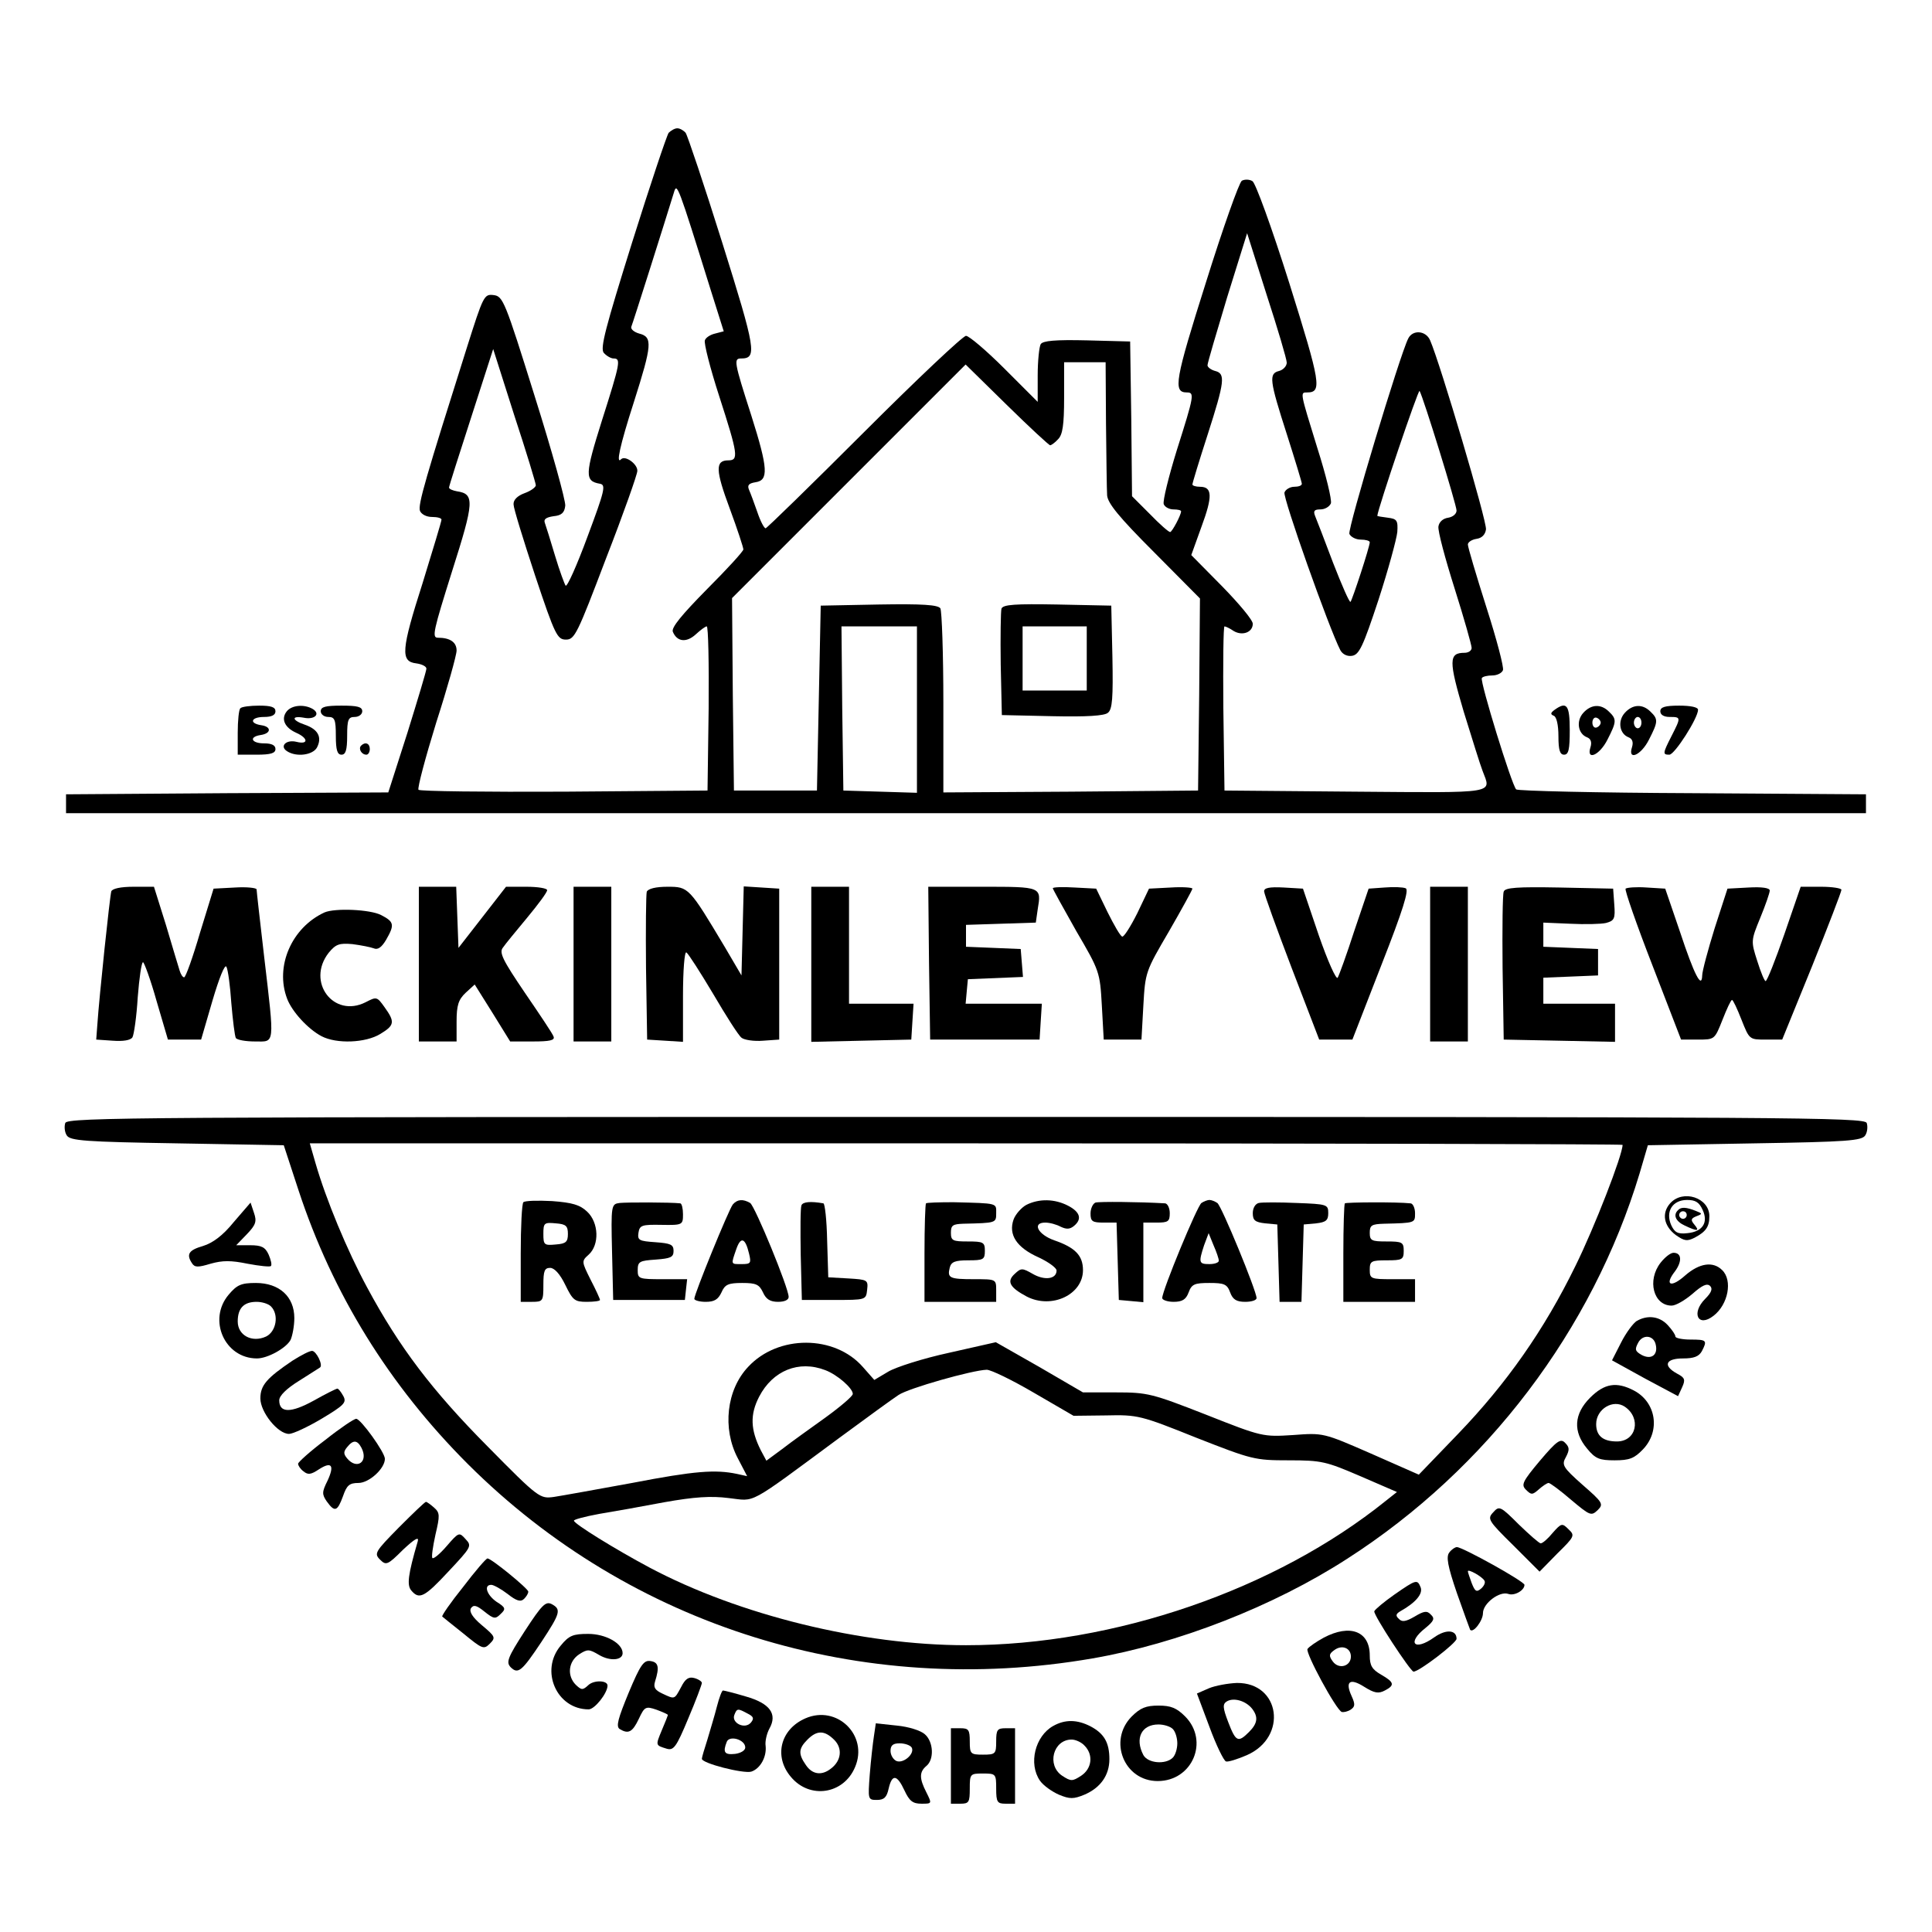 <?xml version="1.0" standalone="no"?>
<!DOCTYPE svg PUBLIC "-//W3C//DTD SVG 20010904//EN"
 "http://www.w3.org/TR/2001/REC-SVG-20010904/DTD/svg10.dtd">
<svg version="1.0" xmlns="http://www.w3.org/2000/svg"
 width="512pt" height="512pt" viewBox="0 0 512 512"
 preserveAspectRatio="xMidYMid meet">
<g transform="translate(0,512) scale(0.1,-0.1)"
fill="#000000" stroke="none">
<path d="M1772 4768 c-5 -7 -49 -138 -97 -291 -70 -224 -85 -280 -75 -292 7
-8 19 -15 26 -15 20 0 18 -11 -31 -165 -45 -143 -46 -160 -5 -167 16 -3 13
-17 -33 -140 -28 -76 -54 -134 -58 -130 -3 4 -16 39 -28 79 -12 40 -24 79 -27
87 -4 10 3 15 23 18 21 2 29 9 31 28 1 14 -35 144 -81 290 -79 253 -84 265
-109 268 -25 3 -27 -1 -71 -140 -109 -345 -130 -416 -124 -432 4 -9 17 -16 32
-16 14 0 25 -3 25 -7 0 -5 -23 -80 -50 -168 -57 -178 -59 -208 -17 -213 15 -2
27 -8 27 -14 0 -6 -23 -82 -50 -169 l-51 -159 -427 -2 -427 -3 0 -25 0 -25
2385 0 2385 0 0 25 0 25 -460 3 c-252 1 -463 6 -467 10 -12 12 -96 285 -91
295 2 4 15 7 28 7 12 0 25 6 28 14 3 7 -17 83 -44 167 -27 85 -49 159 -49 166
0 6 10 13 23 15 14 2 23 11 25 25 3 20 -121 439 -148 501 -11 26 -46 29 -58 5
-22 -43 -161 -504 -156 -518 4 -8 17 -15 30 -15 13 0 24 -3 24 -7 0 -12 -46
-152 -51 -158 -3 -2 -23 44 -46 103 -22 59 -44 115 -48 125 -5 13 -2 17 14 17
12 0 24 7 28 16 3 9 -13 75 -36 147 -46 149 -46 147 -27 147 40 0 36 24 -47
289 -47 149 -90 267 -98 271 -8 5 -21 5 -28 1 -7 -4 -50 -125 -95 -269 -82
-259 -88 -292 -51 -292 21 0 20 -7 -26 -152 -22 -71 -38 -136 -35 -144 3 -8
15 -14 26 -14 11 0 20 -2 20 -5 0 -10 -24 -55 -29 -55 -4 0 -28 21 -54 48
l-47 47 -2 205 -3 205 -114 3 c-85 2 -117 -1 -123 -10 -4 -7 -8 -44 -8 -83 l0
-70 -88 88 c-48 48 -94 87 -102 87 -8 0 -130 -115 -270 -255 -140 -140 -258
-255 -261 -255 -4 0 -14 19 -22 43 -8 23 -18 50 -22 59 -5 12 -1 17 17 20 35
5 34 35 -11 177 -46 143 -47 151 -27 151 43 0 39 23 -50 307 -48 153 -92 284
-97 291 -5 6 -15 12 -22 12 -7 0 -17 -6 -23 -12z m111 -415 l35 -111 -23 -6
c-13 -3 -25 -11 -27 -18 -3 -7 14 -74 38 -148 50 -155 52 -170 24 -170 -35 0
-34 -26 4 -128 20 -54 36 -103 36 -108 0 -5 -43 -52 -96 -105 -68 -69 -95
-102 -91 -113 11 -27 36 -30 61 -7 12 11 25 21 29 21 4 0 6 -98 5 -217 l-3
-218 -379 -3 c-209 -1 -383 1 -387 5 -3 5 18 84 47 178 30 93 54 179 54 191 0
22 -17 34 -50 34 -16 0 -11 20 38 176 59 185 60 205 13 212 -11 2 -21 6 -21
10 0 4 27 88 59 187 l58 180 56 -176 c32 -97 57 -180 57 -185 0 -5 -13 -15
-30 -21 -19 -7 -30 -18 -29 -30 0 -10 26 -94 57 -188 53 -159 59 -170 82 -170
23 0 30 15 106 215 46 118 83 223 83 232 1 18 -32 42 -43 31 -14 -15 -4 34 34
152 48 151 50 172 14 181 -14 4 -23 12 -21 18 4 9 89 278 113 356 8 27 10 22
97 -257z m1527 -194 c0 -9 -9 -19 -20 -22 -28 -7 -26 -24 20 -167 22 -69 40
-128 40 -132 0 -5 -9 -8 -20 -8 -11 0 -23 -7 -26 -15 -5 -13 118 -360 148
-418 6 -11 18 -17 31 -15 19 3 29 24 70 148 26 80 48 161 50 180 2 31 -1 35
-25 38 -16 2 -28 4 -28 5 2 21 109 337 112 331 10 -17 98 -302 98 -317 0 -9
-10 -17 -22 -19 -14 -2 -24 -11 -26 -23 -2 -12 18 -86 43 -165 25 -79 45 -150
45 -157 0 -7 -8 -13 -19 -13 -42 0 -42 -21 -2 -156 22 -71 44 -142 50 -157 23
-61 43 -58 -336 -55 l-348 3 -3 218 c-1 119 0 217 3 217 3 0 14 -5 24 -12 23
-14 51 -4 51 19 0 10 -37 54 -82 100 l-81 82 27 75 c30 81 29 106 -4 106 -11
0 -20 3 -20 6 0 4 18 63 40 131 46 143 48 163 20 170 -11 3 -20 10 -20 15 0 6
24 87 52 180 l53 170 52 -164 c29 -89 53 -170 53 -179z m-479 -161 c1 -90 2
-176 3 -191 2 -21 31 -57 124 -150 l122 -123 -2 -254 -3 -255 -337 -3 -338 -2
0 237 c0 131 -4 244 -8 251 -7 9 -46 12 -163 10 l-154 -3 -5 -245 -5 -245
-110 0 -110 0 -3 255 -2 255 310 310 309 309 109 -107 c60 -59 112 -107 115
-107 3 0 13 7 21 16 12 12 16 37 16 110 l0 94 55 0 55 0 1 -162z m-501 -758
l0 -221 -97 3 -98 3 -3 218 -2 217 100 0 100 0 0 -220z"/>
<path d="M2654 3507 c-2 -7 -3 -74 -2 -148 l3 -134 134 -3 c91 -2 138 1 147 9
12 9 14 40 12 148 l-3 136 -143 3 c-111 2 -144 0 -148 -11z m226 -132 l0 -85
-85 0 -85 0 0 85 0 85 85 0 85 0 0 -85z"/>
<path d="M637 3243 c-4 -3 -7 -33 -7 -65 l0 -58 50 0 c38 0 50 4 50 15 0 10
-10 15 -30 15 -34 0 -41 17 -10 22 29 4 30 22 3 26 -34 5 -28 22 7 22 20 0 30
5 30 15 0 11 -11 15 -43 15 -24 0 -47 -3 -50 -7z"/>
<path d="M760 3235 c-16 -20 -6 -43 25 -57 32 -14 33 -32 1 -24 -28 7 -46 -12
-25 -25 25 -16 68 -10 79 10 14 27 3 48 -31 60 -36 12 -38 25 -4 19 29 -6 45
10 24 23 -22 13 -55 11 -69 -6z"/>
<path d="M850 3235 c0 -8 9 -15 20 -15 17 0 20 -7 20 -50 0 -38 4 -50 15 -50
11 0 15 12 15 50 0 43 3 50 20 50 11 0 20 7 20 15 0 12 -13 15 -55 15 -42 0
-55 -3 -55 -15z"/>
<path d="M4120 3239 c-11 -8 -12 -12 -2 -16 7 -3 12 -24 12 -54 0 -37 4 -49
15 -49 12 0 15 14 15 65 0 67 -8 77 -40 54z"/>
<path d="M4196 3231 c-20 -22 -14 -56 10 -65 10 -4 13 -13 9 -26 -12 -37 24
-22 45 20 24 47 25 54 4 74 -21 21 -47 20 -68 -3z m46 -26 c0 -5 -5 -11 -11
-13 -6 -2 -11 4 -11 13 0 9 5 15 11 13 6 -2 11 -8 11 -13z"/>
<path d="M4306 3231 c-20 -22 -14 -56 10 -65 10 -4 13 -13 9 -26 -12 -37 24
-22 45 20 24 47 25 54 4 74 -21 21 -47 20 -68 -3z m44 -26 c0 -8 -4 -15 -10
-15 -5 0 -10 7 -10 15 0 8 5 15 10 15 6 0 10 -7 10 -15z"/>
<path d="M4400 3235 c0 -9 9 -15 25 -15 30 0 30 -1 5 -50 -24 -47 -24 -50 -6
-50 14 0 76 97 76 119 0 7 -20 11 -50 11 -38 0 -50 -4 -50 -15z"/>
<path d="M957 3144 c-8 -8 1 -24 14 -24 5 0 9 7 9 15 0 15 -12 20 -23 9z"/>
<path d="M295 2758 c-4 -13 -32 -279 -37 -353 l-3 -40 44 -3 c27 -2 47 1 52 9
4 7 11 55 14 106 4 51 10 93 14 93 3 0 20 -46 36 -103 l30 -102 44 0 44 0 30
103 c18 61 33 98 37 90 4 -7 10 -50 13 -96 4 -46 9 -87 12 -93 4 -5 26 -9 51
-9 53 0 52 -14 24 225 -11 94 -20 174 -20 178 0 4 -26 7 -57 5 l-57 -3 -36
-117 c-19 -65 -38 -118 -42 -118 -4 0 -9 8 -12 18 -3 9 -19 63 -36 120 l-32
102 -54 0 c-35 0 -56 -5 -59 -12z"/>
<path d="M1110 2565 l0 -205 50 0 50 0 0 53 c0 43 5 58 24 76 l24 22 47 -75
47 -76 60 0 c45 0 59 3 55 13 -2 7 -37 59 -76 116 -59 87 -69 107 -58 120 6 9
35 44 64 79 29 35 53 67 53 73 0 5 -25 9 -55 9 l-54 0 -63 -81 -63 -81 -3 81
-3 81 -49 0 -50 0 0 -205z"/>
<path d="M1520 2565 l0 -205 50 0 50 0 0 205 0 205 -50 0 -50 0 0 -205z"/>
<path d="M1714 2757 c-2 -7 -3 -98 -2 -202 l3 -190 48 -3 47 -3 0 121 c0 68 4
119 9 116 5 -3 37 -53 71 -110 34 -58 67 -110 75 -116 7 -6 33 -10 57 -8 l43
3 0 200 0 200 -47 3 -47 3 -3 -118 -3 -118 -44 75 c-95 159 -96 160 -152 160
-31 0 -51 -5 -55 -13z"/>
<path d="M2150 2565 l0 -206 133 3 132 3 3 48 3 47 -85 0 -86 0 0 155 0 155
-50 0 -50 0 0 -205z"/>
<path d="M2462 2568 l3 -203 145 0 145 0 3 48 3 47 -101 0 -101 0 3 33 3 32
73 3 73 3 -3 37 -3 37 -72 3 -73 3 0 29 0 29 93 3 92 3 5 35 c10 60 11 60
-146 60 l-144 0 2 -202z"/>
<path d="M2790 2766 c0 -2 28 -53 62 -113 62 -106 63 -109 68 -198 l5 -90 50
0 50 0 5 90 c5 89 6 91 68 197 34 59 62 110 62 113 0 3 -26 5 -57 3 l-58 -3
-31 -65 c-18 -36 -36 -64 -40 -62 -5 1 -22 31 -39 65 l-30 62 -57 3 c-32 2
-58 1 -58 -2z"/>
<path d="M3350 2758 c0 -7 33 -98 73 -203 l73 -190 44 0 44 0 77 198 c57 145
74 200 64 203 -7 3 -32 4 -56 2 l-42 -3 -38 -112 c-20 -62 -40 -117 -44 -124
-4 -6 -26 43 -50 112 l-42 124 -51 3 c-38 2 -52 -1 -52 -10z"/>
<path d="M3790 2565 l0 -205 50 0 50 0 0 205 0 205 -50 0 -50 0 0 -205z"/>
<path d="M3985 2757 c-3 -7 -4 -98 -3 -202 l3 -190 148 -3 147 -3 0 51 0 50
-95 0 -95 0 0 35 0 34 73 3 72 3 0 35 0 35 -72 3 -73 3 0 32 0 32 71 -3 c39
-2 82 -1 95 2 22 6 25 11 22 49 l-3 42 -143 3 c-110 2 -144 0 -147 -11z"/>
<path d="M4308 2765 c-3 -3 29 -95 71 -203 l76 -197 45 0 c44 0 44 0 65 53 11
28 22 52 25 52 3 0 14 -24 25 -52 21 -53 21 -53 64 -53 l44 0 79 194 c43 107
78 198 78 203 0 4 -24 8 -54 8 l-54 0 -43 -125 c-24 -69 -46 -125 -50 -125 -3
0 -13 24 -22 53 -17 53 -17 54 8 115 14 34 25 66 25 72 0 7 -21 10 -56 8 l-56
-3 -34 -105 c-18 -58 -33 -114 -33 -125 -1 -37 -21 1 -59 116 l-39 114 -49 3
c-27 2 -52 0 -56 -3z"/>
<path d="M860 2702 c-87 -40 -132 -143 -99 -229 13 -34 55 -80 91 -99 40 -21
117 -18 156 6 38 23 39 32 11 71 -20 28 -21 28 -50 13 -85 -43 -158 54 -98
131 19 23 28 26 63 23 23 -3 48 -8 56 -11 11 -5 21 2 33 22 23 40 22 48 -13
66 -29 15 -122 19 -150 7z"/>
<path d="M173 2144 c-3 -9 -2 -24 4 -33 9 -14 47 -17 293 -21 l282 -5 39 -119
c90 -274 240 -517 449 -726 432 -431 1042 -621 1655 -515 226 39 480 138 675
264 371 238 650 607 775 1021 l22 75 283 5 c246 4 284 7 293 21 6 9 7 24 4 33
-6 15 -192 16 -2387 16 -2195 0 -2381 -1 -2387 -16z m4127 -58 c0 -27 -75
-220 -125 -321 -83 -170 -183 -312 -311 -445 l-104 -108 -127 56 c-126 55
-126 55 -206 49 -80 -5 -82 -5 -231 54 -143 56 -155 59 -238 59 l-88 0 -115
67 -116 66 -124 -28 c-69 -15 -141 -38 -161 -50 l-37 -22 -30 34 c-75 86 -225
86 -304 1 -58 -61 -69 -164 -28 -242 l25 -48 -27 6 c-57 12 -112 8 -278 -24
-93 -17 -187 -34 -207 -37 -37 -5 -40 -4 -175 133 -148 149 -235 264 -320 422
-53 98 -109 233 -137 330 l-15 52 1740 0 c956 0 1739 -2 1739 -4z m-2113 -597
c32 -12 73 -48 73 -63 0 -6 -33 -34 -73 -63 -39 -28 -91 -65 -114 -83 l-42
-31 -15 28 c-27 54 -29 94 -4 142 36 69 105 97 175 70z m553 -60 l105 -61 86
1 c84 2 92 0 239 -59 148 -58 155 -60 245 -60 88 0 99 -3 190 -42 l97 -42 -29
-23 c-293 -236 -720 -383 -1113 -383 -276 0 -602 80 -839 206 -90 48 -200 116
-200 124 -1 3 29 11 67 18 37 6 115 20 173 31 79 14 123 17 170 11 73 -8 45
-24 294 160 72 53 142 104 156 113 26 18 196 66 234 67 11 0 67 -27 125 -61z"/>
<path d="M1387 1934 c-4 -4 -7 -65 -7 -136 l0 -128 30 0 c29 0 30 2 30 45 0
37 3 45 18 45 11 0 26 -16 40 -45 20 -41 25 -45 57 -45 19 0 35 2 35 5 0 3
-11 27 -25 54 -24 48 -24 49 -5 66 29 26 27 85 -4 114 -19 18 -39 24 -93 28
-38 2 -72 1 -76 -3z m118 -84 c0 -21 -5 -26 -32 -28 -31 -3 -33 -1 -33 28 0
29 2 31 33 28 27 -2 32 -7 32 -28z"/>
<path d="M1642 1932 c-22 -3 -23 -5 -20 -130 l3 -127 95 0 95 0 3 28 3 27 -65
0 c-63 0 -66 1 -66 24 0 23 5 25 48 28 39 3 47 6 47 23 0 17 -8 20 -48 23 -43
3 -48 5 -45 25 3 20 9 22 61 21 56 -1 57 0 57 28 0 15 -3 28 -7 29 -27 3 -142
3 -161 1z"/>
<path d="M1942 1928 c-11 -14 -102 -237 -102 -250 0 -4 14 -8 30 -8 23 0 33 6
42 25 9 21 18 25 55 25 37 0 45 -4 55 -25 8 -18 19 -25 40 -25 17 0 28 5 28
13 0 24 -89 240 -102 249 -19 11 -34 10 -46 -4z m43 -130 c6 -25 5 -28 -19
-28 -30 0 -29 -2 -15 39 12 35 24 31 34 -11z"/>
<path d="M2124 1926 c-3 -7 -3 -66 -2 -132 l3 -119 85 0 c85 0 85 0 88 27 3
26 1 27 -50 30 l-53 3 -3 98 c-1 53 -6 98 -10 98 -34 6 -54 4 -58 -5z"/>
<path d="M2454 1931 c-2 -2 -4 -62 -4 -133 l0 -128 95 0 95 0 0 30 c0 30 0 30
-58 30 -66 0 -72 3 -65 31 4 15 14 19 49 19 40 0 44 2 44 25 0 23 -4 25 -45
25 -40 0 -45 2 -45 23 0 20 5 23 33 24 87 2 87 2 87 28 0 27 6 26 -113 29 -38
0 -71 -1 -73 -3z"/>
<path d="M2720 1927 c-13 -7 -29 -25 -34 -39 -14 -40 8 -74 66 -100 26 -12 48
-28 48 -35 0 -23 -32 -27 -63 -9 -28 16 -31 16 -48 0 -22 -20 -13 -36 32 -60
66 -34 149 5 149 70 0 39 -21 60 -76 79 -43 15 -60 47 -24 47 12 0 30 -5 41
-11 15 -7 24 -7 35 2 22 18 17 37 -16 54 -35 18 -76 19 -110 2z"/>
<path d="M2903 1933 c-7 -3 -13 -16 -13 -29 0 -21 5 -24 35 -24 l34 0 3 -102
3 -103 33 -3 32 -3 0 105 0 106 35 0 c31 0 35 3 35 25 0 14 -6 25 -12 26 -68
4 -176 5 -185 2z"/>
<path d="M3184 1932 c-11 -7 -104 -232 -104 -252 0 -5 14 -10 30 -10 23 0 33
6 40 25 8 22 16 25 55 25 39 0 47 -3 55 -25 7 -19 17 -25 40 -25 16 0 30 4 30
10 0 19 -93 245 -104 252 -6 4 -15 8 -21 8 -5 0 -15 -4 -21 -8z m46 -153 c0
-5 -11 -9 -25 -9 -28 0 -29 4 -14 50 l12 32 13 -32 c8 -18 14 -36 14 -41z"/>
<path d="M3336 1932 c-9 -2 -16 -13 -16 -27 0 -19 6 -24 33 -27 l32 -3 3 -102
3 -103 29 0 29 0 3 103 3 102 33 3 c26 3 32 8 32 27 0 23 -3 24 -84 27 -46 2
-91 2 -100 0z"/>
<path d="M3564 1931 c-2 -2 -4 -62 -4 -133 l0 -128 95 0 95 0 0 30 0 30 -60 0
c-57 0 -60 1 -60 25 0 23 4 25 45 25 41 0 45 2 45 25 0 23 -4 25 -45 25 -40 0
-45 2 -45 23 0 20 5 23 38 24 83 2 82 2 82 28 0 14 -6 26 -12 26 -37 4 -170 3
-174 0z"/>
<path d="M4426 1931 c-23 -26 -17 -60 15 -84 23 -16 30 -17 50 -7 30 16 39 29
39 57 0 49 -70 72 -104 34z m86 -17 c16 -34 0 -58 -40 -62 -26 -3 -34 2 -43
21 -16 36 3 67 42 67 22 0 32 -6 41 -26z"/>
<path d="M4447 1913 c-14 -13 -6 -30 18 -41 34 -16 40 -15 25 3 -10 12 -9 16
6 22 16 6 16 7 -2 14 -25 10 -39 11 -47 2z m23 -13 c0 -5 -4 -10 -10 -10 -5 0
-10 5 -10 10 0 6 5 10 10 10 6 0 10 -4 10 -10z"/>
<path d="M620 1882 c-29 -36 -56 -56 -82 -64 -38 -11 -45 -22 -29 -46 7 -11
16 -11 49 -1 32 9 54 9 98 0 32 -6 60 -9 62 -6 3 3 0 16 -6 30 -9 20 -19 25
-49 25 l-37 0 28 29 c24 25 27 34 19 57 l-9 27 -44 -51z"/>
<path d="M4401 1774 c-37 -47 -19 -114 29 -114 11 0 35 14 55 31 26 23 39 29
47 21 7 -7 4 -17 -13 -34 -38 -38 -19 -77 22 -45 39 30 51 94 23 121 -24 24
-60 19 -98 -14 -38 -34 -56 -26 -27 11 19 26 18 49 -4 49 -8 0 -23 -12 -34
-26z"/>
<path d="M606 1689 c-56 -66 -11 -169 75 -169 28 0 77 27 89 49 5 11 10 37 10
58 0 57 -40 93 -102 93 -39 0 -50 -5 -72 -31z m112 -31 c22 -22 14 -67 -13
-80 -37 -17 -75 3 -75 40 0 35 16 52 50 52 14 0 31 -5 38 -12z"/>
<path d="M4337 1619 c-9 -6 -28 -31 -41 -57 l-24 -47 87 -48 88 -47 11 24 c9
20 7 25 -14 36 -38 21 -30 40 16 40 29 0 42 5 50 19 15 29 13 31 -30 31 -22 0
-40 4 -40 8 0 5 -9 18 -20 30 -22 24 -54 28 -83 11z m51 -63 c6 -27 -12 -40
-37 -27 -18 10 -19 15 -10 32 12 24 42 21 47 -5z"/>
<path d="M775 1514 c-68 -46 -85 -65 -85 -100 0 -36 46 -94 76 -94 10 0 49 18
86 40 60 36 67 43 58 60 -6 11 -13 20 -16 20 -3 0 -31 -14 -63 -32 -60 -33
-91 -33 -91 1 0 12 19 31 53 52 28 18 54 34 55 35 9 6 -10 44 -21 44 -7 0 -30
-12 -52 -26z"/>
<path d="M4214 1416 c-43 -43 -46 -90 -8 -135 22 -27 33 -31 73 -31 39 0 52 5
75 29 47 49 35 125 -24 156 -46 24 -78 19 -116 -19z m92 -24 c44 -30 31 -92
-21 -92 -37 0 -55 15 -55 46 0 40 45 67 76 46z"/>
<path d="M862 1304 c-40 -30 -72 -59 -72 -63 0 -5 6 -14 14 -20 12 -10 20 -9
41 5 34 22 42 11 23 -30 -15 -30 -15 -36 -2 -55 21 -29 28 -27 43 14 10 29 17
35 41 35 28 0 70 38 70 64 0 17 -64 106 -76 106 -6 0 -43 -25 -82 -56z m96
-21 c19 -37 -12 -59 -38 -28 -10 12 -10 18 0 30 16 20 27 19 38 -2z"/>
<path d="M4081 1249 c-47 -56 -50 -64 -37 -77 14 -14 17 -14 34 1 10 9 22 17
26 17 4 0 31 -20 60 -45 50 -42 53 -43 70 -27 16 16 14 20 -40 67 -53 47 -56
53 -44 74 10 19 9 26 -2 37 -12 13 -22 6 -67 -47z"/>
<path d="M1057 1072 c-63 -64 -66 -69 -50 -85 16 -16 20 -15 61 26 31 29 43
36 39 22 -26 -89 -29 -116 -17 -130 21 -25 35 -18 99 51 60 64 62 67 45 85
-17 19 -18 19 -50 -18 -18 -21 -35 -35 -38 -32 -3 2 1 30 8 62 12 51 12 58 -4
72 -9 8 -19 15 -21 15 -3 0 -35 -31 -72 -68z"/>
<path d="M3957 1112 c-16 -17 -13 -22 53 -87 l70 -70 47 48 c46 45 47 48 30
64 -17 17 -19 17 -42 -9 -13 -16 -27 -28 -32 -28 -4 0 -30 23 -58 50 -49 49
-52 50 -68 32z"/>
<path d="M3841 1006 c-9 -11 -5 -35 20 -108 18 -51 34 -95 35 -97 8 -10 34 24
34 44 0 26 44 59 67 51 16 -6 43 9 43 24 0 9 -164 100 -179 100 -5 0 -14 -6
-20 -14z m93 -75 c3 -5 -1 -14 -9 -21 -12 -10 -16 -8 -25 15 -5 14 -10 28 -10
31 0 7 38 -14 44 -25z"/>
<path d="M1227 914 c-33 -41 -57 -76 -55 -78 1 -1 27 -22 56 -45 50 -41 54
-43 70 -27 16 16 15 19 -21 49 -25 21 -34 36 -29 45 7 10 15 8 36 -9 25 -20
29 -20 43 -6 14 13 13 17 -11 32 -26 18 -35 45 -14 45 6 0 26 -11 43 -24 24
-19 35 -22 44 -13 6 6 11 14 11 19 0 8 -98 88 -108 88 -4 0 -33 -34 -65 -76z"/>
<path d="M3695 894 c-27 -19 -51 -39 -53 -44 -3 -9 96 -160 104 -160 15 0 114
76 114 87 0 24 -28 26 -59 4 -53 -38 -74 -15 -23 25 22 18 25 25 14 35 -10 11
-18 10 -43 -5 -24 -14 -34 -15 -42 -6 -9 8 -8 13 4 20 41 23 60 46 54 63 -9
22 -11 22 -70 -19z"/>
<path d="M1391 798 c-46 -71 -50 -83 -38 -96 20 -20 30 -11 82 67 50 76 53 86
27 100 -16 8 -26 -2 -71 -71z"/>
<path d="M3508 780 c-20 -11 -39 -24 -43 -30 -6 -10 76 -162 91 -167 5 -1 15
1 23 6 12 8 13 14 3 36 -18 39 -5 49 33 25 27 -17 38 -19 55 -10 27 14 25 22
-10 42 -24 14 -30 24 -30 51 0 64 -52 84 -122 47z m72 -50 c0 -26 -32 -35 -48
-13 -11 15 -10 20 4 30 20 15 44 6 44 -17z"/>
<path d="M1486 759 c-56 -66 -11 -169 74 -169 16 0 50 43 50 63 0 14 -35 15
-50 2 -16 -15 -19 -14 -34 0 -24 24 -20 62 9 81 22 14 26 14 53 -2 29 -17 62
-14 62 5 0 26 -45 51 -91 51 -40 0 -51 -4 -73 -31z"/>
<path d="M1666 634 c-28 -68 -34 -89 -24 -96 23 -14 34 -9 51 27 15 32 18 34
47 24 16 -6 30 -12 30 -14 0 -1 -7 -19 -16 -40 -17 -41 -17 -40 12 -49 19 -6
26 3 58 80 20 47 36 90 36 94 0 4 -9 10 -20 13 -15 4 -24 -2 -35 -24 -18 -33
-16 -33 -50 -17 -19 9 -24 16 -19 32 12 38 9 51 -12 54 -18 3 -27 -10 -58 -84z"/>
<path d="M3204 646 l-32 -14 33 -88 c18 -49 38 -90 44 -92 5 -2 31 6 56 17
108 48 88 192 -27 191 -24 -1 -57 -7 -74 -14z m114 -54 c17 -22 15 -39 -8 -62
-29 -29 -35 -26 -55 26 -15 39 -15 48 -4 55 18 11 50 2 67 -19z"/>
<path d="M1900 598 c-6 -24 -18 -63 -25 -87 -8 -25 -15 -48 -15 -52 0 -12 110
-40 131 -34 24 8 41 39 38 68 -2 12 3 33 10 46 22 39 1 67 -62 85 -30 9 -58
16 -61 16 -3 0 -10 -19 -16 -42z m81 -19 c16 -8 18 -13 9 -24 -16 -19 -52 -1
-44 20 7 18 9 18 35 4z m-6 -90 c0 -8 -12 -15 -27 -17 -28 -3 -33 4 -22 32 7
18 49 6 49 -15z"/>
<path d="M2999 571 c-63 -64 -20 -171 69 -171 92 0 137 106 73 171 -23 23 -38
29 -71 29 -33 0 -48 -6 -71 -29z m109 -33 c7 -7 12 -24 12 -38 0 -14 -5 -31
-12 -38 -19 -19 -66 -15 -78 7 -23 44 -5 81 40 81 14 0 31 -5 38 -12z"/>
<path d="M2134 566 c-66 -29 -84 -101 -38 -155 50 -60 140 -46 170 26 36 84
-48 166 -132 129z m77 -57 c22 -22 19 -55 -9 -76 -24 -19 -49 -16 -66 9 -21
30 -20 44 4 68 25 25 45 25 71 -1z"/>
<path d="M2791 546 c-48 -27 -66 -100 -35 -145 9 -13 32 -29 50 -37 29 -12 39
-12 68 0 42 18 66 51 66 94 0 44 -14 68 -50 87 -35 18 -67 19 -99 1z m83 -52
c24 -24 20 -61 -9 -80 -23 -15 -27 -15 -50 0 -42 28 -24 96 25 96 10 0 26 -7
34 -16z"/>
<path d="M2316 519 c-3 -19 -8 -64 -11 -101 -5 -67 -5 -68 19 -68 19 0 26 7
31 30 9 39 22 38 42 -5 13 -28 22 -35 45 -35 28 0 28 0 13 30 -19 37 -19 54 0
70 21 17 19 64 -4 84 -11 10 -43 20 -74 23 l-56 6 -5 -34z m100 -30 c9 -16
-21 -43 -40 -36 -9 4 -16 16 -16 27 0 15 7 20 24 20 14 0 28 -5 32 -11z"/>
<path d="M2520 440 l0 -100 25 0 c23 0 25 4 25 40 0 39 1 40 35 40 34 0 35 -1
35 -40 0 -36 3 -40 25 -40 l25 0 0 100 0 100 -25 0 c-22 0 -25 -4 -25 -35 0
-33 -2 -35 -35 -35 -33 0 -35 2 -35 35 0 31 -3 35 -25 35 l-25 0 0 -100z"/>
</g>
</svg>

